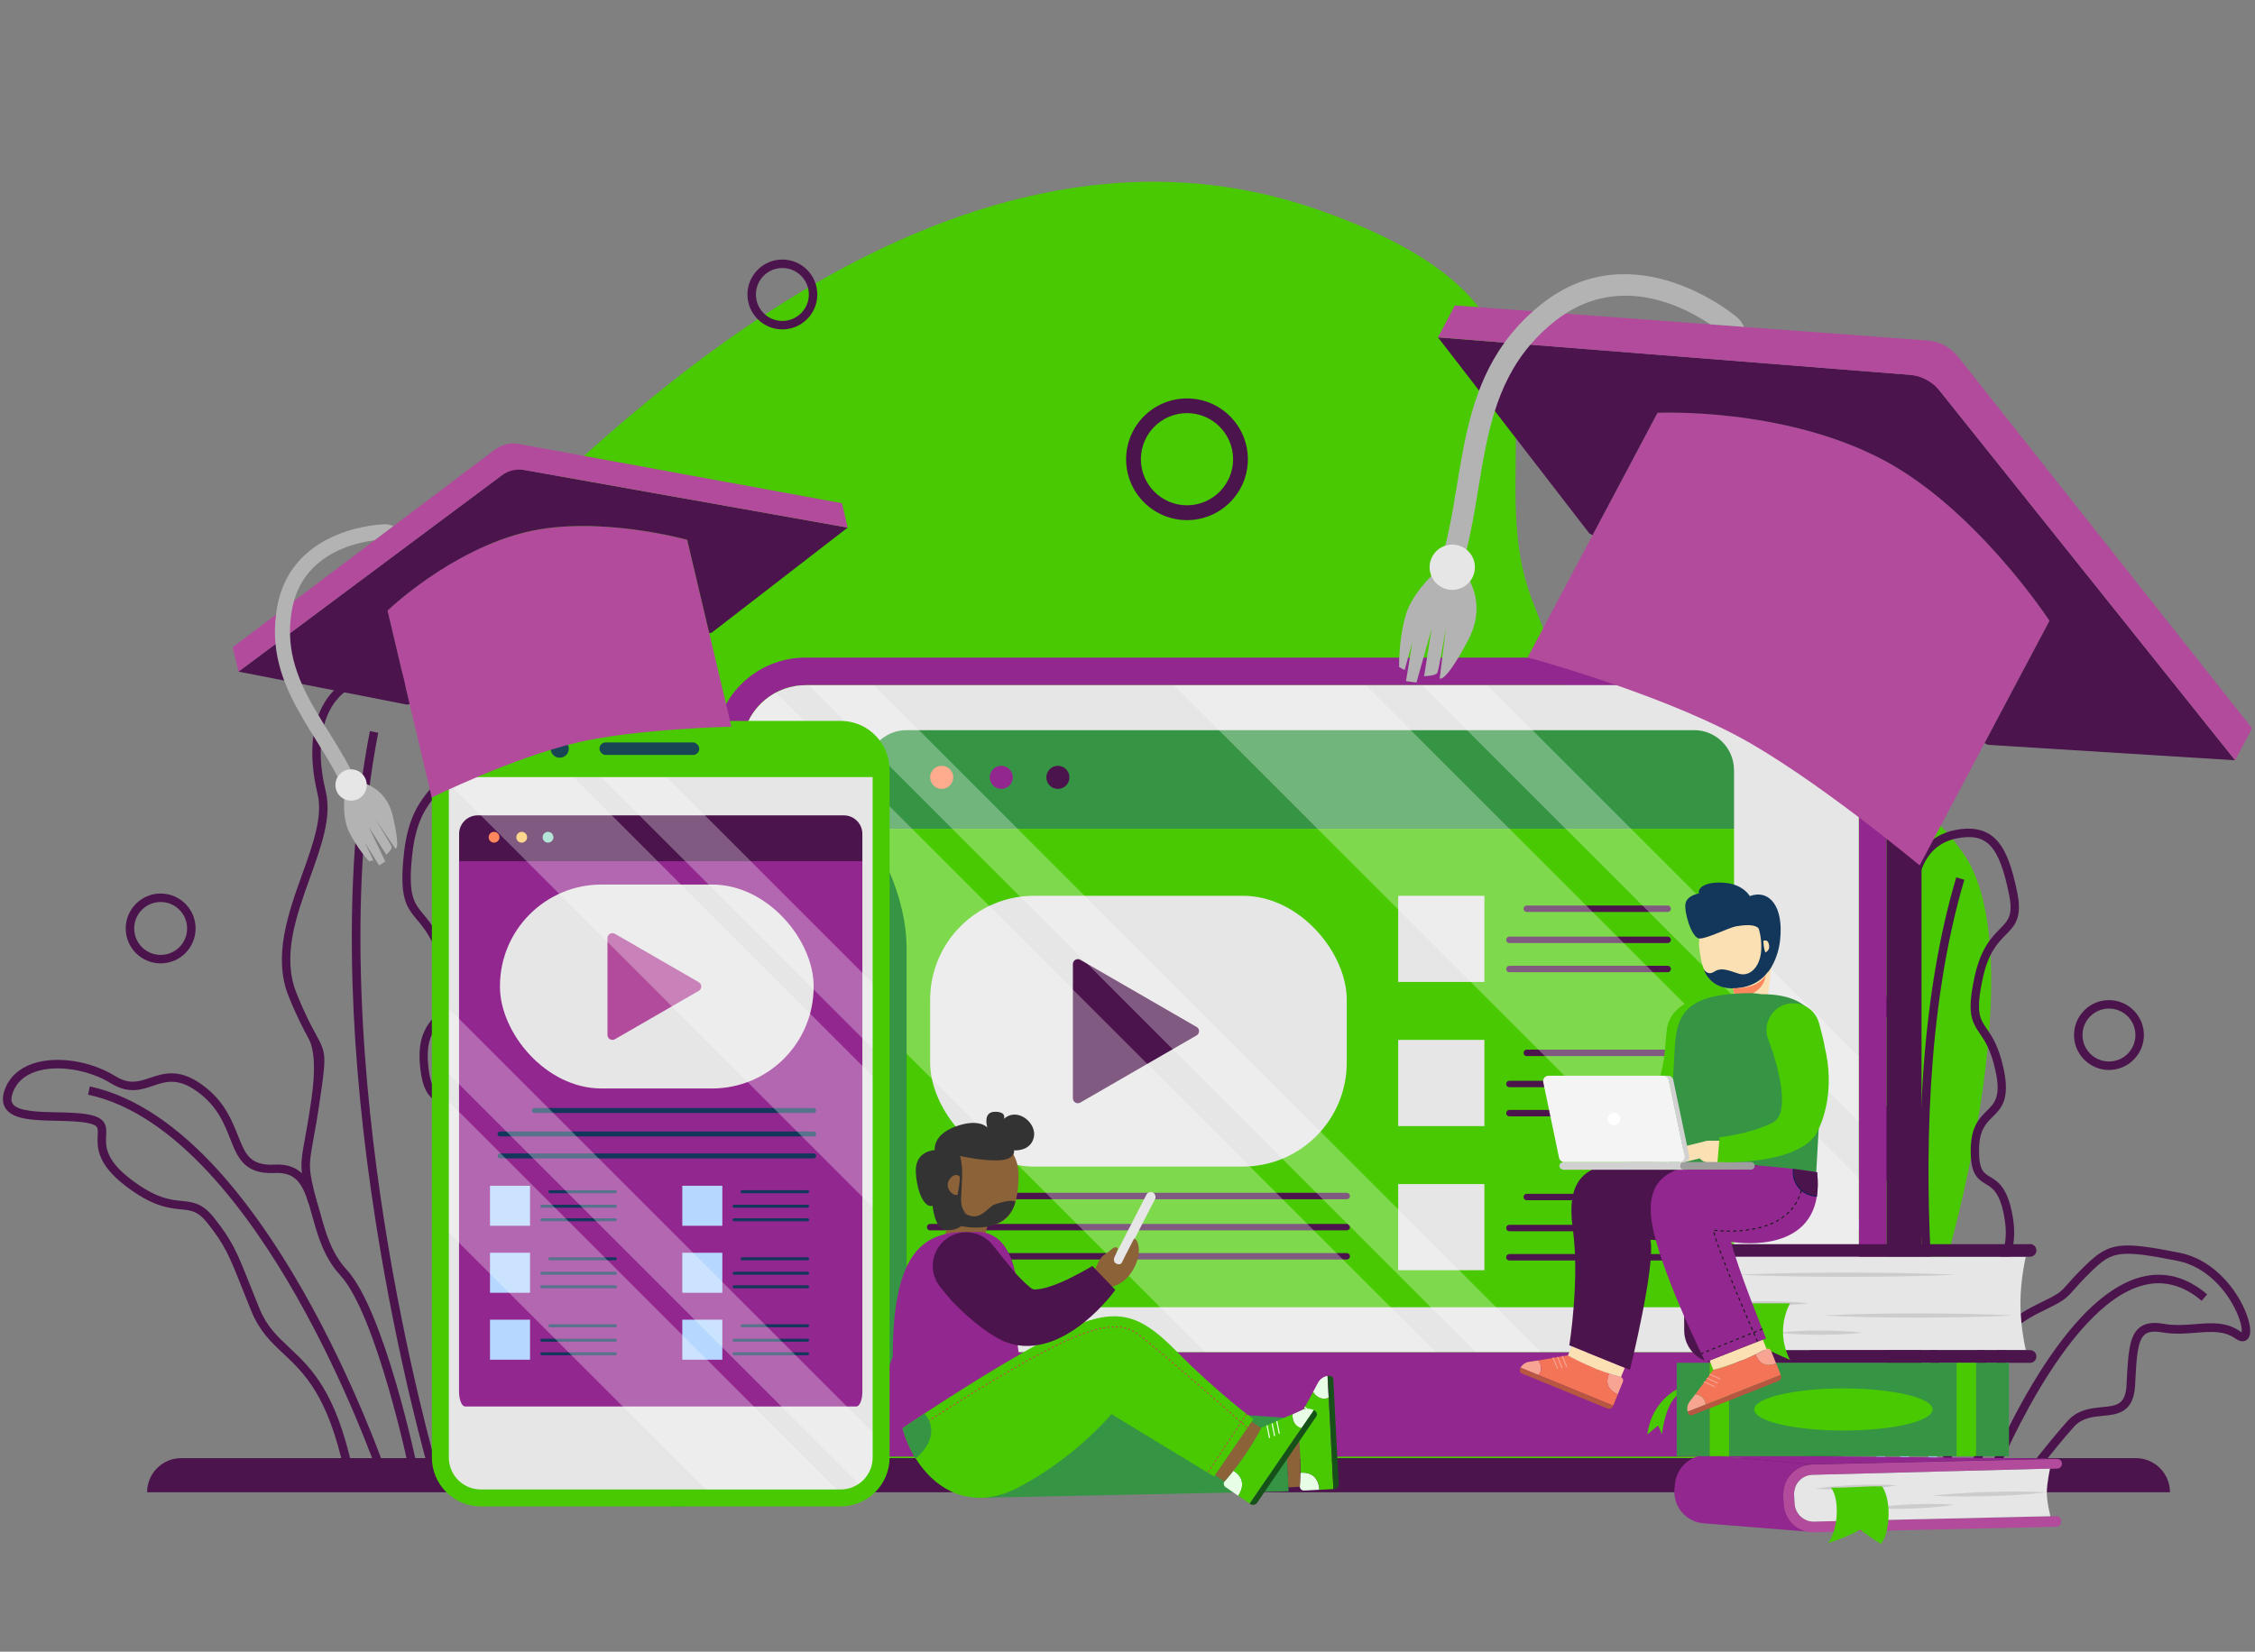 <?xml version="1.0" encoding="UTF-8"?><svg id="a" xmlns="http://www.w3.org/2000/svg" xmlns:xlink="http://www.w3.org/1999/xlink" viewBox="0 0 300.79 220.38"><rect x="0" y="0" width="300.79" height="220.38" fill="#808080" stroke="none"/><defs><clipPath id="b"><path d="m247.94,99.92v71.99c0,3.4-2,6.33-4.88,7.69-1.1.52-2.32.81-3.61.81H107.47c-4.69,0-8.5-3.81-8.5-8.5v-71.99c0-4.69,3.81-8.5,8.5-8.5h131.98c4.69,0,8.5,3.81,8.5,8.5Z" fill="none"/></clipPath><clipPath id="c"><path d="m116.4,103.68v90.79c0,2.35-1.91,4.26-4.26,4.26h-48.01c-2.35,0-4.26-1.91-4.26-4.26v-90.79h56.53Z" fill="none"/></clipPath></defs><path d="m64.24,194.99s-.87-33.81,5.95-53.9c6.82-20.09-27.02-50.38-2.96-70.52,10.5-8.78,57.42-60.42,108.51-42.61,38.79,13.52,20.99,32.17,28.67,52.23,7.68,20.06,18.87,42.21,22.92,46.63s-3.77-17.03-3.79-26.57c-.02-9.54,28.89-.66,38.53,13.89,9.64,14.54-2.96,60.49-8.02,69.55-5.05,9.07-17.35,11.31-17.35,11.31H64.24Z" fill="#48c902"/><path d="m21.43,128.54c-2.57,0-4.66-2.09-4.66-4.66s2.09-4.66,4.66-4.66,4.66,2.09,4.66,4.66-2.09,4.66-4.66,4.66Zm0-8.19c-1.95,0-3.53,1.58-3.53,3.53s1.58,3.53,3.53,3.53,3.53-1.58,3.53-3.53-1.58-3.53-3.53-3.53Z" fill="#4c144d"/><path d="m281.31,142.76c-2.57,0-4.66-2.09-4.66-4.66s2.09-4.66,4.66-4.66,4.66,2.09,4.66,4.66-2.09,4.66-4.66,4.66Zm0-8.19c-1.95,0-3.53,1.58-3.53,3.53s1.58,3.53,3.53,3.53,3.53-1.58,3.53-3.53-1.58-3.53-3.53-3.53Z" fill="#4c144d"/><path d="m104.36,43.95c-2.57,0-4.66-2.09-4.66-4.66s2.09-4.66,4.66-4.66,4.66,2.09,4.66,4.66-2.09,4.66-4.66,4.66Zm0-8.19c-1.95,0-3.53,1.58-3.53,3.53s1.58,3.53,3.53,3.53,3.53-1.58,3.53-3.53-1.58-3.53-3.53-3.53Z" fill="#4c144d"/><path d="m158.33,69.4c-4.48,0-8.12-3.64-8.12-8.12s3.64-8.12,8.12-8.12,8.12,3.64,8.12,8.12-3.64,8.12-8.12,8.12Zm0-14.28c-3.39,0-6.15,2.76-6.15,6.15s2.76,6.15,6.15,6.15,6.15-2.76,6.15-6.15-2.76-6.15-6.15-6.15Z" fill="#4c144d"/><path d="m50.26,196.26c-.04-.11-4.01-11.52-10.75-23.36-6.18-10.87-16.01-24.35-27.76-26.84l.23-1.1c5.39,1.15,10.82,4.56,16.14,10.14,4.22,4.43,8.38,10.24,12.38,17.27,6.78,11.94,10.78,23.42,10.82,23.54l-1.07.37Z" fill="#4c144d"/><path d="m57.21,196.24c-.04-.14-4.11-14.12-7.09-33.18-1.75-11.19-2.8-21.92-3.1-31.89-.38-12.47.4-23.78,2.32-33.62l1.11.22c-4.31,22.1-1.95,47.6.79,65.1,2.97,18.98,7.02,32.91,7.06,33.05l-1.08.32Z" fill="#4c144d"/><path d="m64.68,196.23l-1.09-.31c.02-.08,2.23-7.73,6.05-15.86,2.25-4.79,4.61-8.82,7.02-11.96,3.05-3.98,6.2-6.57,9.36-7.7,3.64-1.3,7.31-.69,10.92,1.82l-.64.93c-3.29-2.29-6.62-2.85-9.9-1.68-5.33,1.9-10.77,8.49-15.74,19.06-3.78,8.06-5.97,15.63-5.99,15.71Z" fill="#9bd"/><path d="m70.13,196.37l-.96-.59c.04-.06,3.82-6.25,6.99-10.57,1.48-2.02,3.55-2.42,5.37-2.77,2.38-.46,3.95-.76,3.8-4.23l-.02-.58c-.19-4.46-.32-7.41,1.22-8.9.82-.79,2.01-1.1,3.76-.96,1.9.15,3.63-.16,5.3-.46,2.56-.46,4.97-.89,7.41.5.21.12.34.15.4.16.08-.24.03-1.1-.67-2.56-1.36-2.87-5.22-7.89-11.09-8.48-9.82-.99-11.02-.5-14.02,3.01-1.44,1.69-2.18,2.71-2.71,3.45-1.16,1.6-1.34,1.85-4.96,4.06-5.36,3.28-5.63,5.57-5.26,7.2.86,3.78-2.74,20.81-2.9,21.54l-1.1-.24c1.29-6.04,3.55-18.22,2.9-21.05-.68-2.97,1.1-5.56,5.77-8.41,3.43-2.1,3.57-2.29,4.64-3.76.55-.76,1.3-1.8,2.77-3.52,1.69-1.98,2.94-3.08,5.05-3.57,2.14-.49,5.14-.32,9.94.16,3.9.39,6.81,2.56,8.55,4.31,2.27,2.27,3.57,4.76,4.03,6.32.35,1.21.27,2.04-.24,2.44-.29.23-.8.39-1.65-.09-2.08-1.19-4.2-.81-6.65-.37-1.66.3-3.54.63-5.59.47-1.4-.11-2.32.1-2.89.65-1.17,1.13-1.05,4.03-.88,8.04l.02.58c.19,4.44-2.31,4.92-4.72,5.38-1.7.33-3.45.67-4.68,2.33-3.14,4.28-6.9,10.43-6.93,10.49Z" fill="#9bd"/><path d="m62.64,186.01c-.02-.06-2.18-6.5-3.05-15.16-.42-4.24.81-6.75,1.9-8.97,1.25-2.55,2.34-4.76,1.14-9.18-1.12-4.14-2.48-4.79-3.67-5.35-.66-.31-1.34-.64-1.89-1.43-.57-.83-.9-2.06-1.06-3.89-.32-3.72.92-5.21,2.01-6.52,1.22-1.46,2.18-2.61.79-6.92-1.08-3.34-2.23-4.73-3.16-5.84-1.46-1.76-2.43-2.92-1.76-8.97.54-4.87,2.19-6.9,3.39-8.38,1.28-1.58,2.05-2.53,1-5.97-1.22-3.98-2.3-6.23-3.64-7.52-1.48-1.44-3.32-1.72-5.99-.94-2.62.78-4.39,2.55-5.27,5.27-.82,2.56-.8,5.81.08,9.41.81,3.33-.6,7.25-2.09,11.4-1.87,5.2-3.8,10.57-1.81,15.49,1.14,2.83,1.97,4.35,2.58,5.47,1.4,2.57,1.41,2.74.5,8.95-.33,2.29-.63,3.93-.85,5.13-.63,3.5-.68,3.79.42,8.08l-1.09.28c-1.17-4.53-1.1-4.92-.44-8.56.21-1.19.51-2.82.84-5.09q.87-5.96-.37-8.25c-.58-1.07-1.47-2.7-2.64-5.58-2.15-5.31-.06-11.15,1.79-16.29,1.43-3.99,2.79-7.76,2.06-10.75-.92-3.81-.94-7.27-.05-10.03.99-3.06,3.07-5.13,6.02-6.01,3.06-.91,5.31-.52,7.09,1.21,1.48,1.44,2.66,3.83,3.93,8,1.23,4.02.16,5.34-1.2,7.01-1.18,1.45-2.64,3.25-3.15,7.79-.62,5.57.18,6.53,1.5,8.12.99,1.19,2.22,2.67,3.36,6.22,1.58,4.9.27,6.47-1,7.99-1.05,1.26-2.04,2.44-1.76,5.7.3,3.45,1.14,3.85,2.3,4.4,1.35.64,3.02,1.44,4.28,6.08,1.31,4.83.03,7.45-1.21,9.98-1.07,2.19-2.18,4.45-1.79,8.36.85,8.53,2.97,14.85,2.99,14.91l-1.07.36Z" fill="#4c144d"/><path d="m45.9,196.2c-2.17-10.01-5.32-12.97-8.09-15.58-1.64-1.54-3.19-3-4.28-5.67-.48-1.18-.88-2.2-1.24-3.09-1.75-4.4-2.28-5.73-4.67-8.73-1.23-1.55-2.13-1.64-3.48-1.77-1.61-.16-3.81-.38-7.4-3.13-3.89-2.99-3.78-5.25-3.71-6.75.02-.47.04-.85-.09-1.07-.14-.24-.52-.42-1.19-.56-1.14-.24-2.69-.27-4.19-.31-2.97-.06-5.78-.12-6.8-1.63-.46-.67-.49-1.55-.1-2.59.6-1.6,1.88-2.78,3.7-3.4,3.17-1.08,7.71-.39,11.05,1.68,1.84,1.14,3.13.71,4.61.21,1.91-.64,4.07-1.37,7.41,1.28,2.57,2.04,3.52,4.45,4.29,6.38,1.01,2.54,1.61,4.08,4.91,3.92,4.23-.21,5.14,3.07,6.11,6.54.68,2.47,1.46,5.26,3.48,7.45,5.05,5.49,9.31,25.75,9.49,26.61l-1.11.23c-.04-.21-4.38-20.82-9.22-26.08-2.2-2.39-3.01-5.32-3.73-7.91-1.04-3.76-1.79-5.87-4.96-5.72-4.11.2-4.99-2.04-6.01-4.63-.75-1.9-1.61-4.06-3.94-5.91-2.86-2.27-4.55-1.7-6.34-1.09-1.53.52-3.27,1.1-5.57-.32-3.02-1.87-7.27-2.53-10.09-1.57-1.51.52-2.52,1.43-3.01,2.73-.26.69-.27,1.21-.03,1.56.69,1.02,3.46,1.08,5.89,1.13,1.55.03,3.15.07,4.4.33,2.28.48,2.22,1.66,2.17,2.79-.07,1.34-.16,3.17,3.27,5.8,3.34,2.56,5.27,2.75,6.83,2.91,1.46.15,2.72.27,4.25,2.19,2.5,3.14,3.09,4.62,4.84,9.02.36.89.76,1.91,1.24,3.09.99,2.44,2.39,3.75,4.01,5.27,2.9,2.72,6.18,5.81,8.42,16.16l-1.1.24Z" fill="#4c144d"/><path d="m254.07,196.59c-.02-.09-2.34-9.57-6.84-19.6-4.12-9.2-10.98-20.77-20.2-23.67l.34-1.08c4.27,1.34,8.39,4.52,12.25,9.43,3.06,3.9,5.97,8.9,8.64,14.86,4.54,10.13,6.88,19.69,6.9,19.79l-1.1.27Z" fill="#9bd"/><path d="m259.67,197.1c-.02-.12-2.22-11.68-3.15-27.25-.55-9.14-.56-17.86-.04-25.9.65-10.07,2.15-19.12,4.46-26.89l1.08.32c-5.17,17.43-5.23,38.11-4.37,52.39.93,15.49,3.11,27,3.13,27.12l-1.11.21Z" fill="#4c144d"/><path d="m265.88,197.69l-1.05-.41c.02-.06,2.39-6.05,6.09-12.31,2.18-3.69,4.4-6.75,6.58-9.1,2.77-2.98,5.53-4.83,8.17-5.5,3.06-.77,6,0,8.74,2.33l-.73.86c-2.44-2.07-5.05-2.77-7.73-2.09-10.74,2.71-19.98,26-20.08,26.23Z" fill="#4c144d"/><path d="m270.24,198.25l-.9-.68s3.56-4.74,6.44-7.97c1.38-1.54,3.17-1.71,4.6-1.85,1.96-.19,3.14-.3,3.28-3.01l.02-.47c.19-3.63.32-6.03,1.71-7.14.74-.59,1.76-.75,3.19-.5,1.51.26,2.91.15,4.27.04,2.11-.17,4.11-.34,5.99.99.07.05.13.08.17.1.05-.33-.02-1.23-.66-2.66-1.25-2.81-3.98-6.09-7.89-6.87-7.77-1.55-8.76-1.25-11.41,1.32-1.28,1.24-1.95,2-2.44,2.56-1.09,1.24-1.35,1.46-4.34,2.91-4.5,2.19-4.89,3.97-4.72,5.27.4,3.13-3.81,16.58-3.99,17.15l-1.08-.34c1.2-3.82,4.26-14.27,3.95-16.66-.32-2.49,1.33-4.47,5.35-6.43,2.9-1.41,3-1.53,3.98-2.64.5-.57,1.19-1.35,2.5-2.62,3.07-2.97,4.58-3.17,12.42-1.61,3.14.62,5.33,2.61,6.61,4.16,1.67,2.02,2.53,4.14,2.78,5.45.2,1.05.05,1.74-.43,2.06-.28.18-.75.29-1.44-.2-1.55-1.09-3.26-.95-5.25-.79-1.36.11-2.91.24-4.56-.05-1.09-.19-1.82-.1-2.29.28-.99.79-1.11,3.11-1.28,6.32l-.02.47c-.2,3.68-2.38,3.89-4.31,4.07-1.37.13-2.79.27-3.87,1.48-2.85,3.2-6.34,7.85-6.38,7.9Z" fill="#4c144d"/><path d="m264.81,189.3c-.01-.05-1.26-5.41-1.29-12.46-.01-3.47,1.18-5.41,2.24-7.13,1.19-1.94,2.22-3.61,1.61-7.22-.58-3.37-1.59-3.98-2.49-4.51-1.24-.74-2.04-1.46-2.01-4.61.03-3.06,1.16-4.18,2.15-5.16,1.07-1.06,1.91-1.89,1.14-5.4-.6-2.75-1.42-3.95-2.07-4.9-1.15-1.69-1.71-2.79-.74-7.43.82-3.91,2.31-5.42,3.4-6.53,1.13-1.14,1.8-1.83,1.23-4.63-1.33-6.5-2.96-8.24-6.96-7.46-2.13.42-3.66,1.68-4.56,3.77-.85,1.97-1.08,4.57-.66,7.52.4,2.77-1.04,5.83-2.57,9.07-1.89,4.02-3.85,8.18-2.64,12.24.7,2.36,1.25,3.64,1.65,4.58.93,2.18.92,2.39-.28,7.31-.45,1.82-.81,3.12-1.08,4.06-.79,2.8-.83,2.97-.28,6.49l-1.12.18c-.58-3.66-.52-4.03.31-6.97.26-.94.62-2.23,1.07-4.03q1.15-4.69.34-6.59c-.39-.91-.98-2.29-1.7-4.7-1.33-4.48.81-9.03,2.7-13.05,1.45-3.08,2.82-5.99,2.47-8.43-.45-3.15-.2-5.96.74-8.13,1.04-2.42,2.9-3.95,5.38-4.43,2.57-.5,4.39,0,5.72,1.55,1.09,1.29,1.86,3.32,2.57,6.79.69,3.38-.34,4.43-1.54,5.64-1.05,1.07-2.36,2.39-3.1,5.97-.92,4.39-.36,5.21.57,6.56.71,1.04,1.59,2.33,2.24,5.3.9,4.12-.29,5.3-1.45,6.45-.92.91-1.79,1.78-1.82,4.37-.03,2.74.6,3.11,1.46,3.63,1.05.63,2.36,1.41,3.03,5.29.69,4.03-.55,6.05-1.76,8.01-1.02,1.66-2.08,3.38-2.07,6.53.03,6.91,1.25,12.15,1.26,12.2l-1.1.26Z" fill="#4c144d"/><path d="m257.56,196.86c-.02-.17-1.92-17.05-5.39-21.63-1.6-2.11-2.03-4.55-2.41-6.7-.56-3.13-.96-4.78-3.45-4.89-3.39-.16-3.97-2.15-4.58-4.26-.46-1.58-.97-3.36-2.68-5.01-2.08-2-3.4-1.69-4.92-1.34-1.3.3-2.77.65-4.54-.7-2.26-1.72-5.59-2.57-7.9-2.02-1.22.29-2.08.93-2.56,1.9-.37.75-.2,1.06-.14,1.16.45.83,2.64,1.08,4.57,1.31,1.25.15,2.54.3,3.53.61,1.89.59,1.73,1.62,1.6,2.53-.15,1.05-.36,2.48,2.15,4.82,2.46,2.29,3.99,2.59,5.21,2.84,1.19.23,2.21.44,3.32,2.14,1.78,2.73,2.14,3.97,3.21,7.66.22.75.46,1.59.76,2.58.6,2.02,1.62,3.17,2.79,4.51,2.13,2.43,4.55,5.18,5.56,13.71l-1.12.13c-.97-8.18-3.26-10.79-5.29-13.09-1.21-1.38-2.35-2.68-3.03-4.93-.3-.99-.54-1.84-.76-2.59-1.06-3.66-1.39-4.77-3.07-7.35-.85-1.3-1.5-1.43-2.59-1.65-1.29-.26-3.07-.61-5.76-3.12-2.94-2.74-2.67-4.59-2.5-5.81.05-.35.09-.65.02-.81-.1-.21-.51-.38-.84-.48-.89-.28-2.13-.42-3.33-.56-2.42-.28-4.7-.55-5.43-1.89-.33-.61-.29-1.35.12-2.19.62-1.27,1.77-2.14,3.31-2.51,2.66-.63,6.3.28,8.85,2.22,1.35,1.03,2.35.8,3.6.5,1.61-.38,3.44-.8,5.96,1.62,1.93,1.86,2.51,3.88,2.99,5.51.6,2.08.96,3.33,3.55,3.45,3.51.16,3.99,2.91,4.51,5.82.36,2.02.77,4.32,2.2,6.21,3.66,4.83,5.53,21.48,5.61,22.19l-1.12.12Z" fill="#9bd"/><path d="m289.46,199.11H19.62c0-2.52,2.04-4.56,4.56-4.56h260.71c2.52,0,4.56,2.04,4.56,4.56h0Z" fill="#4c144d"/><path d="m244.13,87.74h-4.68c6.73,0,12.18,5.45,12.18,12.19v82.23c0,6.73-5.45,12.19-12.18,12.19h4.68c6.73,0,12.18-5.46,12.18-12.19v-82.23c0-6.73-5.45-12.19-12.18-12.19Z" fill="#4c144d"/><path d="m107.46,87.74h131.99c6.73,0,12.18,5.45,12.18,12.19v82.23c0,6.73-5.45,12.19-12.18,12.19H107.46c-6.73,0-12.18-5.46-12.18-12.19v-82.23c0-6.73,5.45-12.19,12.18-12.19Zm0,92.67h131.98c4.69,0,8.5-3.81,8.5-8.5v-71.99c0-4.69-3.81-8.5-8.5-8.5H107.47c-4.69,0-8.5,3.81-8.5,8.5v71.99c0,4.69,3.81,8.5,8.5,8.5Z" fill="#92278f"/><path d="m247.94,99.92v71.98c0,3.4-2,6.33-4.88,7.69-1.1.52-2.32.81-3.61.81H107.47c-4.69,0-8.5-3.81-8.5-8.5v-71.98c0-4.22,3.09-7.73,7.13-8.39.45-.07.9-.11,1.37-.11h131.98c.47,0,.93.04,1.37.11,4.04.66,7.12,4.17,7.12,8.39Z" fill="#e6e6e6"/><g clip-path="url(#b)" fill="none"><path d="m231.3,110.58v62.11c0,.95-.78,1.73-1.73,1.73h-112.23c-.95,0-1.73-.78-1.73-1.73v-62.11h115.7Z" fill="#48c902"/><path d="m231.3,102.73v7.85h-115.7v-7.85c0-2.92,2.39-5.31,5.31-5.31h105.07c2.92,0,5.31,2.39,5.31,5.31Z" fill="#359545"/><circle cx="125.61" cy="103.72" r="1.54" fill="#fe875e"/><path d="m179.64,160.01h-49.5c-.24,0-.43-.19-.43-.43s.19-.43.43-.43h49.5c.24,0,.43.19.43.43s-.19.43-.43.43Z" fill="#4c144d"/><path d="m179.64,164.16h-55.57c-.24,0-.43-.19-.43-.43s.19-.43.43-.43h55.57c.24,0,.43.19.43.43s-.19.43-.43.43Z" fill="#4c144d"/><path d="m179.64,168.05h-55.57c-.24,0-.43-.19-.43-.43s.19-.43.43-.43h55.57c.24,0,.43.19.43.43s-.19.43-.43.43Z" fill="#4c144d"/><path d="m222.45,121.68h-18.8c-.24,0-.43-.19-.43-.43s.19-.43.43-.43h18.8c.24,0,.43.19.43.43s-.19.43-.43.43Z" fill="#4c144d"/><path d="m222.45,125.83h-21.11c-.24,0-.43-.19-.43-.43s.19-.43.43-.43h21.11c.24,0,.43.19.43.43s-.19.43-.43.43Z" fill="#4c144d"/><path d="m222.45,129.72h-21.11c-.24,0-.43-.19-.43-.43s.19-.43.43-.43h21.11c.24,0,.43.19.43.43s-.19.43-.43.43Z" fill="#4c144d"/><path d="m222.45,140.91h-18.8c-.24,0-.43-.19-.43-.43s.19-.43.43-.43h18.8c.24,0,.43.19.43.43s-.19.43-.43.43Z" fill="#4c144d"/><path d="m222.45,145.06h-21.11c-.24,0-.43-.19-.43-.43s.19-.43.43-.43h21.11c.24,0,.43.19.43.43s-.19.43-.43.43Z" fill="#4c144d"/><path d="m222.45,148.95h-21.11c-.24,0-.43-.19-.43-.43s.19-.43.43-.43h21.11c.24,0,.43.19.43.43s-.19.43-.43.43Z" fill="#4c144d"/><path d="m222.45,160.14h-18.8c-.24,0-.43-.19-.43-.43s.19-.43.43-.43h18.8c.24,0,.43.19.43.43s-.19.43-.43.43Z" fill="#4c144d"/><path d="m222.45,164.28h-21.11c-.24,0-.43-.19-.43-.43s.19-.43.43-.43h21.11c.24,0,.43.19.43.43s-.19.43-.43.43Z" fill="#4c144d"/><path d="m222.45,168.18h-21.11c-.24,0-.43-.19-.43-.43s.19-.43.43-.43h21.11c.24,0,.43.19.43.43s-.19.43-.43.43Z" fill="#4c144d"/><circle cx="133.56" cy="103.72" r="1.54" fill="#92278f"/><circle cx="141.11" cy="103.72" r="1.54" fill="#4c144d"/><rect x="124.07" y="119.52" width="55.57" height="36.13" rx="13.87" ry="13.87" fill="#e6e6e6"/><path d="m159.61,137.02l-15.51-8.96c-.44-.25-.99.06-.99.57v17.91c0,.51.55.82.99.57l15.51-8.96c.44-.25.44-.88,0-1.14Z" fill="#4c144d"/><rect x="186.5" y="119.52" width="11.5" height="11.5" fill="#e6e6e6"/><rect x="186.5" y="138.75" width="11.5" height="11.5" fill="#e6e6e6"/><rect x="186.5" y="157.98" width="11.5" height="11.5" fill="#e6e6e6"/><g fill="none" opacity=".3"><polygon points="264.23 173.47 250.75 185.59 142.07 76.91 155.56 64.8 264.23 173.47" fill="#fff"/><rect x="212.74" y="36.35" width="6.17" height="153.69" transform="translate(-16.83 185.77) rotate(-45)" fill="#fff"/><polygon points="196.32 185.24 180.74 200.4 84.32 103.98 99.9 88.82 196.32 185.24" fill="#fff"/><rect x="153.63" y="67.73" width="6.17" height="136.36" transform="translate(-50.21 150.62) rotate(-45)" fill="#fff"/></g></g><path d="m264.72,99.15l-8.66,16.32s-14.29-11.94-24.34-17.28c-11.34-6.02-27.95-10.47-27.95-10.47l8.66-16.32,8.66-16.32s16.76-.8,30.16,6.31c12.43,6.6,22.13,21.44,22.13,21.44l-8.66,16.32Z" fill="#b24b9c"/><path d="m298.13,101.44l-32.98-2.06-.43-.23,8.66-16.32s-9.71-14.84-22.13-21.44c-13.4-7.11-30.16-6.31-30.16-6.31l-8.66,16.32-.43-.23-20.19-26.16,65.37,5.19,40.95,51.23Z" fill="#4c144d"/><path d="m257.08,45.43l-63.01-4.68-2.26,4.26,62.88,5c1.59.13,3.06.91,4.06,2.15l39.39,49.27,2.26-4.26-39.2-49.56c-1-1.27-2.49-2.06-4.11-2.18Z" fill="#b24b9c"/><path d="m192.13,75.72s-3.68,3.03-4.64,6.4c-.96,3.37-.86,6.89-.86,6.89l.73.39,1.04-3.74-.86,5.22,1.4.19,2.02-7.17-1,6.32s1.53-.02,1.76-.45,1.17-6.16,1.17-6.16l-.85,6.89s.62.88,3.78-5.06c3.15-5.94-1.29-10.1-1.29-10.1l-2.42.38Z" fill="#b3b3b3"/><path d="m232.65,43.61l-4.53-.33c-.62-.43-1.4-.9-2.29-1.38-4.05-2.15-10.6-4.19-17.01-.06-.45.29-.9.61-1.35.96-1.28,1-2.37,2.07-3.33,3.18-4.7,5.5-5.8,12.2-6.95,19.24-.63,3.83-1.28,7.78-2.55,11.56-.25.76-1.08,1.17-1.83.9-.08-.02-.15-.06-.22-.09-.61-.33-.92-1.06-.69-1.74,1.2-3.55,1.83-7.39,2.44-11.1,1.07-6.55,2.18-13.27,6.35-19.05,1.06-1.46,2.31-2.87,3.81-4.19.38-.34.77-.66,1.18-.99,12.42-9.79,25.93,1.73,26.07,1.85.36.31.64.76.9,1.23Z" fill="#b3b3b3"/><circle cx="193.7" cy="75.68" r="3.02" transform="translate(98.88 260.76) rotate(-84.21)" fill="#e6e6e6"/><rect x="59.88" y="96.19" width="61.05" height="104.79" rx="30.4" ry="30.4" fill="#359545"/><path d="m118.66,102.71v91.76c0,3.6-2.92,6.52-6.52,6.52h-48.01c-3.6,0-6.52-2.92-6.52-6.52v-91.76c0-1.97.88-3.74,2.26-4.93h0s0,0,0,0c1.14-.99,2.63-1.59,4.26-1.59h48.01c1.63,0,3.12.6,4.26,1.59h0c1.38,1.2,2.26,2.96,2.26,4.93Z" fill="#48c902"/><path d="m116.4,103.68v90.79c0,2.35-1.91,4.26-4.26,4.26h-48.01c-2.35,0-4.26-1.91-4.26-4.26v-90.79h56.53Z" fill="#e6e6e6"/><rect x="79.96" y="99.06" width="13.31" height="1.67" rx=".83" ry=".83" fill="#184655"/><circle cx="74.66" cy="99.89" r="1.21" fill="#184655"/><path d="m115.03,114.9v70.78c0,1.09-.36,1.98-.81,1.98h-52.18c-.44,0-.81-.89-.81-1.98v-70.78h53.79Z" fill="#92278f"/><path d="m115.03,111.26v3.65h-53.79v-3.65c0-1.36,1.11-2.47,2.47-2.47h48.85c1.36,0,2.47,1.11,2.47,2.47Z" fill="#4c144d"/><circle cx="65.9" cy="111.71" r=".72" fill="#fe875e"/><path d="m108.54,148.5h-37.27c-.18,0-.33-.15-.33-.33s.15-.33.33-.33h37.27c.18,0,.33.15.33.33s-.15.33-.33.33Z" fill="#13375b"/><path d="m108.54,151.63h-41.84c-.18,0-.33-.15-.33-.33s.15-.33.33-.33h41.84c.18,0,.33.15.33.33s-.15.33-.33.33Z" fill="#13375b"/><path d="m108.54,154.56h-41.84c-.18,0-.33-.15-.33-.33s.15-.33.33-.33h41.84c.18,0,.33.15.33.33s-.15.33-.33.33Z" fill="#13375b"/><path d="m82.08,159.21h-8.74c-.11,0-.2-.09-.2-.2s.09-.2.2-.2h8.74c.11,0,.2.09.2.2s-.09.2-.2.2Z" fill="#13375b"/><path d="m82.08,161.14h-9.81c-.11,0-.2-.09-.2-.2s.09-.2.2-.2h9.81c.11,0,.2.09.2.2s-.09.2-.2.2Z" fill="#13375b"/><path d="m82.08,162.95h-9.81c-.11,0-.2-.09-.2-.2s.09-.2.2-.2h9.81c.11,0,.2.09.2.2s-.09.2-.2.2Z" fill="#13375b"/><path d="m82.08,168.15h-8.74c-.11,0-.2-.09-.2-.2s.09-.2.2-.2h8.74c.11,0,.2.09.2.2s-.09.2-.2.2Z" fill="#13375b"/><path d="m82.08,170.08h-9.81c-.11,0-.2-.09-.2-.2s.09-.2.2-.2h9.81c.11,0,.2.09.2.2s-.09.2-.2.2Z" fill="#13375b"/><path d="m82.08,171.89h-9.81c-.11,0-.2-.09-.2-.2s.09-.2.2-.2h9.81c.11,0,.2.09.2.2s-.09.2-.2.2Z" fill="#13375b"/><path d="m82.08,177.09h-8.74c-.11,0-.2-.09-.2-.2s.09-.2.2-.2h8.74c.11,0,.2.09.2.2s-.09.2-.2.2Z" fill="#13375b"/><path d="m82.08,179.02h-9.81c-.11,0-.2-.09-.2-.2s.09-.2.2-.2h9.81c.11,0,.2.09.2.2s-.09.2-.2.2Z" fill="#13375b"/><path d="m82.08,180.83h-9.81c-.11,0-.2-.09-.2-.2s.09-.2.2-.2h9.81c.11,0,.2.09.2.2s-.09.2-.2.2Z" fill="#13375b"/><circle cx="69.59" cy="111.71" r=".72" fill="#fec65e"/><circle cx="73.1" cy="111.71" r=".72" fill="#96d9c9"/><rect x="66.69" y="118.02" width="41.84" height="27.21" rx="13.55" ry="13.55" fill="#e6e6e6"/><path d="m93.21,131.05l-11.19-6.46c-.44-.25-.99.06-.99.57v12.93c0,.51.55.82.99.57l11.19-6.46c.44-.25.44-.88,0-1.14Z" fill="#b24b9c"/><rect x="65.36" y="158.21" width="5.34" height="5.34" fill="#b6d7ff"/><rect x="65.36" y="167.15" width="5.34" height="5.34" fill="#b6d7ff"/><rect x="65.36" y="176.08" width="5.34" height="5.34" fill="#b6d7ff"/><path d="m107.73,159.21h-8.74c-.11,0-.2-.09-.2-.2s.09-.2.2-.2h8.74c.11,0,.2.09.2.2s-.09.2-.2.2Z" fill="#13375b"/><path d="m107.73,161.14h-9.81c-.11,0-.2-.09-.2-.2s.09-.2.2-.2h9.81c.11,0,.2.09.2.2s-.09.2-.2.2Z" fill="#13375b"/><path d="m107.73,162.95h-9.81c-.11,0-.2-.09-.2-.2s.09-.2.2-.2h9.81c.11,0,.2.09.2.2s-.09.2-.2.2Z" fill="#13375b"/><path d="m107.73,168.15h-8.74c-.11,0-.2-.09-.2-.2s.09-.2.2-.2h8.74c.11,0,.2.09.2.2s-.09.2-.2.2Z" fill="#13375b"/><path d="m107.73,170.08h-9.81c-.11,0-.2-.09-.2-.2s.09-.2.2-.2h9.81c.11,0,.2.09.2.2s-.09.2-.2.2Z" fill="#13375b"/><path d="m107.73,171.89h-9.81c-.11,0-.2-.09-.2-.2s.09-.2.2-.2h9.81c.11,0,.2.09.2.2s-.09.2-.2.2Z" fill="#13375b"/><path d="m107.73,177.09h-8.74c-.11,0-.2-.09-.2-.2s.09-.2.2-.2h8.74c.11,0,.2.09.2.2s-.09.2-.2.2Z" fill="#13375b"/><path d="m107.73,179.02h-9.81c-.11,0-.2-.09-.2-.2s.09-.2.2-.2h9.81c.11,0,.2.09.2.2s-.09.2-.2.2Z" fill="#13375b"/><path d="m107.73,180.83h-9.81c-.11,0-.2-.09-.2-.2s.09-.2.2-.2h9.81c.11,0,.2.09.2.2s-.09.2-.2.2Z" fill="#13375b"/><rect x="91.01" y="158.21" width="5.34" height="5.34" fill="#b6d7ff"/><rect x="91.01" y="167.15" width="5.34" height="5.34" fill="#b6d7ff"/><rect x="91.01" y="176.08" width="5.34" height="5.34" fill="#b6d7ff"/><g clip-path="url(#c)" fill="none"><g fill="none" opacity=".3"><rect x="88.64" y="76.56" width="12.35" height="108.35" transform="translate(-64.68 105.33) rotate(-45)" fill="#fff"/><rect x="100.12" y="68.16" width="6.17" height="108.35" transform="translate(-56.28 108.81) rotate(-45)" fill="#fff"/><rect x="75.68" y="123.53" width="12.35" height="108.35" transform="translate(-101.68 109.93) rotate(-45)" fill="#fff"/><rect x="87.16" y="115.13" width="6.17" height="108.35" transform="translate(-93.28 113.41) rotate(-45)" fill="#fff"/></g></g><path d="m94.61,84.48l2.95,12.47s-12.92.31-20.6,2.13c-8.67,2.05-19.37,7.33-19.37,7.33l-2.95-12.47-2.95-12.47s8.38-8.09,18.62-10.51c9.5-2.25,21.35,1.06,21.35,1.06l2.95,12.47Z" fill="#b24b9c"/><path d="m113.08,70.39l-18.14,14.02-.33.08-2.95-12.47s-11.85-3.3-21.35-1.06c-10.24,2.42-18.62,10.51-18.62,10.51l2.95,12.47-.33.08-22.5-4.41,36.47-27.2,44.8,7.98Z" fill="#4c144d"/><path d="m66.05,59.96l-35.01,26.39.77,3.26,35.08-26.16c.89-.66,2.01-.93,3.1-.73l43.09,7.68-.77-3.26-43.12-7.91c-1.1-.2-2.24.07-3.14.74Z" fill="#b24b9c"/><path d="m46.03,105.48s-.54,3.27.51,5.46c1.04,2.2,2.7,3.98,2.7,3.98l.56-.13-1.17-2.43,1.94,3.12.82-.54-2.23-4.66,2.37,3.76s.79-.71.71-1.04c-.08-.33-2.21-3.75-2.21-3.75l2.71,3.98s.73.18-.35-4.37c-1.07-4.54-5.29-4.68-5.29-4.68l-1.09,1.3Z" fill="#b3b3b3"/><path d="m52.47,70.19l-2.52,1.9c-.52.06-1.14.17-1.83.33-3.1.73-7.45,2.66-8.9,7.75-.1.36-.19.73-.26,1.12-.21,1.11-.29,2.16-.28,3.18.07,5.02,2.56,9.02,5.18,13.21,1.42,2.28,2.89,4.65,3.96,7.2.21.51-.03,1.1-.54,1.31-.05.02-.1.04-.16.05-.47.11-.96-.13-1.16-.59-1-2.4-2.42-4.69-3.81-6.91-2.44-3.91-4.94-7.92-5.4-12.84-.12-1.25-.11-2.55.07-3.93.04-.35.1-.7.16-1.06,2-10.79,14.32-10.97,14.45-10.96.33,0,.68.1,1.03.23Z" fill="#b3b3b3"/><circle cx="46.83" cy="104.74" r="2.09" fill="#e6e6e6"/><path d="m125.27,167.16c.83.4,2.04.65,3.39.65s2.67-.28,3.5-.71l-.11-1.68v-.14s-.01,0-.02,0h0s-.08-.03-.19-.1c-.17-.12-.39-.34-.37-.71,0-.18.18-.69.18-.69l.19-.72h0s.67-2.61.67-2.61l-6.77-.59s.58,3.11.49,4.27c-.06.76-.82,1.13-.84,1.14h0l-.13,1.89Z" fill="#8c6239"/><path d="m126.73,161.88s.51,2.73,4.3,3.4c.24.04.71.11,1.02.14v-.14s-.01,0-.02,0h0s-.08-.03-.19-.1c-.17-.12-.39-.34-.37-.71,0-.18.19-.74.19-.74,0,0-3.64.35-4.95-1.85Z" fill="#8c6239"/><path d="m124.46,157.74c.11,3.15,2.09,6.06,5.24,5.94,3.15-.11,5.92,0,6.16-6.35.17-4.41-2.76-5.61-5.9-5.49-3.15.11-5.61,2.76-5.49,5.9Z" fill="#8c6239"/><path d="m134.81,154.39c-.25.18-.63.33-1.22.4-2.05.22-5.53-.55-5.53-.55,0,0,.36,1.11.24,3.11,0,0-.66-1.27-1.6-.05-.84,1.09.36,2.38,1.08,2.1,0,0-.09,2.81,2.09,2.89,1.26.05,2.08-1.33,2.81-1.59,2.4-.83,2.77-.33,2.77-.33-1.28,4.63-7.25,3.22-7.25,3.22,0,0-.67.67-2.1.52-1.43-.15-1.71-3.23-1.71-3.23-.97.34-2.06-1.56-2.23-4.45-.17-2.9,2.52-2.98,2.52-2.98,0,0-.32-2.03,2.82-3.16,3.06-1.1,4.15.09,4.2.15-.03-.09-.62-2.07.98-2.1,1.64-.03,1.23.95,1.23.95,1.83-1.66,4.46.6,3.98,2.5-.47,1.9-2.65,1.7-2.65,1.7,0,0,.19.46-.43.92h0Z" fill="#333"/><path d="m128.28,155.53s.08,1.98-.02,3.22c-.1,1.25-.19,2.52.62,3.13,0,0-1.53-.45-1.12-2.66.42-2.21.29-2.36.03-3.08-.26-.71.49-.61.49-.61Z" fill="#333"/><path d="m129.61,164.39h0c-6.39-.26-10.52,2.52-10.52,16.55,0,2.14.84,7.19,1.35,9.79.18.88,1.55,1.45,2.45,1.45h7.22c1.18,0,2.3-.26,3.3-.73,3.39-1.59,4.24-5.31,2.98-8.83-.51-1.41-.71-3.45-.7-4.33,0-.8,1.75-14.75-6.08-13.89Z" fill="#92278f"/><path d="m175.15,185.72s.71,1.29,2.07.78l-.15-2.92c-.54.09-1.01.43-1.27.92-.25.48-.46.87-.65,1.22Z" fill="#e8fde6"/><path d="m173.93,198.88l2.06-.11c-.17-2.68-2.53-2.26-2.53-2.26-.01,1.08-.07,1.72-.08,1.83,0,.01,0,.02,0,.02h0c.02.3.26.53.56.51Z" fill="#e8fde6"/><path d="m173.34,188.97c-.13.22-.26.47-.41.73,0,0,.05.25.12.71.11.75.28,2.05.36,3.63,0,.13.01.26.02.39.04.81.04,1.51.04,2.09,0,0,2.36-.42,2.53,2.26l1.86-.1-.63-12.18c-1.35.51-2.07-.78-2.07-.78-.39.73-.7,1.28-1.12,2.02-.2.35-.42.75-.7,1.23Z" fill="#48c902"/><path d="m177.85,198.68h.07c.37-.02.65-.34.64-.71l-.71-13.92c0-.15-.07-.27-.17-.36-.1-.09-.23-.14-.38-.13-.07,0-.14.01-.21.02l.15,2.92.63,12.18Z" fill="#17511a"/><path d="m171.86,198.45l1.51-.08s0,0,0-.02c.01-.21.12-2.08.05-3.92,0-.13-.01-.26-.02-.39-.08-1.58-.25-2.88-.36-3.63-.07-.44-.12-.68-.12-.68l-1.51.08.41,7.98.03.66Z" fill="#8c6239"/><rect x="173.9" y="188.68" width=".16" height="1.72" transform="translate(-83.24 194.96) rotate(-48.66)" fill="#e8fde6"/><rect x="174.28" y="188.06" width=".16" height="1.72" transform="translate(-82.66 194.87) rotate(-48.62)" fill="#e8fde6"/><polygon points="175.26 188.93 173.98 187.8 174.07 187.67 174.08 187.68 175.37 188.81 175.26 188.93" fill="#e8fde6"/><path d="m171.89,198.99l-.5-9.83-30.52-2.05-11.06-.74c-2.65-.18-4.86,2-4.72,4.64l.18,3.47c.16,3.05,2.71,5.43,5.76,5.36l40.86-.86Z" fill="#359545"/><path d="m167.2,189.36l-5.23,7.66-13.72-8.34s-4.98,5.99-12.62,9.88c-5.93,3.02-10.81.34-13.49-3.97-.77-1.24-1.37-2.62-1.75-4.03,0,0,1.12-.77,2.93-1.96,3.73-2.46,10.41-6.74,16.33-9.91,8.8-4.71,11.89-3.86,17.33,1.65,5.44,5.51,10.21,9.01,10.21,9.01Z" fill="#48c902"/><path d="m122.14,194.6c-.77-1.24-1.37-2.62-1.75-4.03,0,0,1.12-.77,2.93-1.96,0,0,2.68,2.64-1.19,6Z" fill="#359545"/><path d="m161.2,196.47l-.12-.08.16-.23.12.08-.16.23Zm.31-.47l-.12-.08.16-.23.12.08-.16.23Zm.31-.47l-.12-.08.16-.23.12.08-.16.23Zm.31-.47l-.12-.08.16-.23.12.08-.16.23Zm.31-.47l-.12-.08.16-.23.12.08-.16.23Zm.31-.47l-.12-.08.16-.23.12.08-.16.23Zm.31-.47l-.12-.08.16-.23.12.08-.16.23Zm.31-.47l-.12-.08.16-.23.12.08-.16.23Zm.31-.47l-.12-.08.16-.23.12.08-.16.23Zm.31-.47l-.12-.08.16-.23.12.08-.16.23Zm.31-.47l-.12-.08.16-.23.12.08-.16.23Zm.31-.47l-.12-.08.16-.23.12.08-.16.23Zm.31-.47l-.12-.08.16-.23.12.08-.16.23Zm.31-.47l-.12-.08.16-.23.12.08-.16.23Zm.31-.47l-.12-.08.16-.23.12.08-.16.23Zm.31-.47l-.12-.08.16-.23.12.08-.16.23Zm.31-.47l-.12-.08.16-.23.12.08-.16.23Z" fill="#b75742"/><path d="m166.29,190.5l-.21-.19.09-.11.21.19-.09.11Zm-.43-.38l-.21-.19.09-.11.21.19-.09.11Zm-.43-.37l-.21-.19.09-.11.21.19-.09.11Zm-41.5-.14s-.03,0-.04-.02l.05-.05-.04-.06.09-.06.08.12-.06.04s-.05.03-.08.03Zm.37-.23l-.08-.12.24-.16.08.12-.24.16Zm40.7,0l-.21-.19.09-.11.21.19-.09.11Zm-40.22-.3l-.08-.12.24-.15.08.12-.24.15Zm39.8-.07l-.21-.19.09-.11.21.19-.09.11Zm-39.32-.24l-.08-.12.24-.15.08.12-.24.15Zm38.9-.13l-.21-.19.09-.11.21.19-.09.11Zm-38.42-.17l-.08-.12.24-.15.08.12-.24.15Zm38-.2l-.21-.19.09-.11.21.19-.09.11Zm-37.52-.11l-.08-.12.24-.15.08.12-.24.15Zm37.1-.27l-.21-.19.09-.11.21.19-.09.11Zm-36.62-.04l-.08-.12.24-.15.08.12-.24.15Zm.48-.3l-.08-.12.24-.15.08.12-.24.15Zm35.72-.03l-.21-.19.09-.11.21.19-.09.11Zm-35.24-.27l-.08-.12.24-.15.08.12h0s-.24.15-.24.15Zm34.81-.1l-.21-.19.09-.11.21.19-.09.11Zm-34.34-.2l-.08-.12.24-.15.08.12-.24.15Zm33.91-.17l-.21-.19.09-.11.21.19-.09.11Zm-33.43-.13l-.07-.12.24-.15.07.12-.24.15Zm33.01-.24l-.21-.19.09-.11.21.19-.09.11Zm-32.53-.06l-.07-.12.24-.15.07.12-.24.15Zm.48-.3l-.07-.12.24-.15.07.12-.24.15Zm31.62-.02l-.21-.19.09-.11.21.19-.09.11Zm-31.14-.28l-.07-.12.24-.15.07.12-.24.15Zm30.72-.09l-.21-.19.09-.11.21.19-.09.11Zm-30.23-.21l-.07-.12.24-.15.07.12-.24.15Zm29.81-.16l-.21-.19.09-.11.21.19-.09.11Zm-29.33-.13l-.07-.12.24-.15.07.12-.24.15Zm28.9-.24l-.21-.19.09-.11.21.19-.09.11Zm-28.42-.05l-.07-.12.24-.15.07.12-.24.15Zm.48-.29l-.07-.12.24-.15.07.12-.24.15Zm27.51-.02l-.21-.19.09-.11.21.19-.09.11Zm-27.03-.27l-.07-.12.24-.15.07.12-.24.15Zm26.6-.1l-.21-.19.09-.11.21.19-.09.11Zm-26.11-.19l-.07-.12.24-.14.07.12-.24.14Zm25.69-.18l-.21-.19.09-.11.21.19-.09.11Zm-25.2-.11l-.07-.12.24-.14.07.12-.24.14Zm24.77-.26l-.21-.18.09-.11.21.19-.09.11Zm-24.29-.02l-.07-.12.24-.14.07.12-.24.14Zm.49-.29l-.07-.12.24-.14.07.12-.24.14Zm23.37-.06l-.21-.18.09-.11.21.18-.09.11Zm-22.89-.22l-.07-.12.25-.14.07.12-.25.14Zm22.46-.15l-.21-.18.09-.11.21.18-.09.11Zm-21.97-.14l-.07-.12.25-.14.07.12-.25.14Zm21.54-.23l-.21-.18.09-.11.21.18-.09.11Zm-21.05-.05l-.07-.12.25-.14.07.12-.24.14Zm.49-.28l-.07-.12.25-.14.07.12-.24.14Zm20.13-.04l-.21-.18.09-.11.21.18-.09.11Zm-19.64-.24l-.07-.12c.08-.05.16-.09.25-.14l.07.12c-.08.05-.16.09-.25.14Zm19.21-.13l-.21-.18.09-.11.22.18-.09.11Zm-18.72-.14l-.07-.12.25-.14.07.12-.25.14Zm18.29-.22l-.22-.18.09-.11.22.18-.09.11Zm-17.79-.05l-.07-.12c.08-.05.17-.09.25-.14l.07.12c-.08.04-.16.09-.25.14Zm.5-.27l-.07-.12.25-.13.07.12-.25.13Zm16.87-.05l-.22-.18.09-.11.22.18-.09.11Zm-16.37-.22l-.07-.12c.08-.04.17-.09.25-.13l.07.12c-.08.04-.17.09-.25.13Zm15.94-.14l-.22-.18.09-.11.22.18-.09.11Zm-15.44-.12l-.07-.12.25-.13.07.13-.25.13Zm15-.24c-.08-.06-.15-.12-.22-.18l.09-.11c.07.06.14.12.22.18l-.09.11Zm-14.5-.02l-.06-.13c.08-.04.17-.09.25-.13l.06.13c-.08.04-.17.09-.25.13Zm.5-.26l-.06-.13c.08-.04.17-.09.25-.13l.06.13c-.08.04-.17.08-.25.13Zm13.56-.08c-.05-.04-.1-.08-.15-.12-.02-.02-.05-.04-.07-.06l.09-.11.07.06s.1.08.15.12l-.09.11Zm-13.06-.17l-.06-.13c.09-.04.17-.08.25-.13l.06.13c-.08.04-.17.08-.25.12Zm12.62-.19c-.07-.06-.15-.12-.22-.18l.09-.11c.07.06.14.12.22.18l-.09.11Zm-12.11-.06l-.06-.13c.09-.04.17-.08.26-.12l.06.13c-.08.04-.17.08-.25.12Zm.51-.24l-.06-.13c.09-.04.17-.08.26-.12l.06.13c-.08.04-.17.08-.26.12Zm11.17-.06l-.22-.18.09-.11.22.18-.09.11Zm-10.66-.18l-.06-.13c.09-.04.17-.08.26-.12l.06.13c-.09.04-.17.08-.26.12Zm10.23-.19c-.07-.06-.14-.12-.22-.18l.09-.11c.07.06.15.12.22.18l-.09.11Zm-9.71-.04l-.06-.13c.09-.04.17-.08.26-.11l.05.13c-.09.04-.17.07-.26.11Zm.52-.22l-.05-.13c.06-.03.12-.05.18-.07l.08-.03.05.13-.08.03c-.06.02-.12.05-.18.07Zm8.75-.09c-.07-.06-.15-.11-.22-.17l.08-.11c.08.06.15.11.23.17l-.09.11Zm-8.23-.12l-.05-.13c.09-.03.18-.07.26-.1l.05.13c-.09.03-.17.07-.26.1Zm.53-.2l-.05-.13c.09-.03.18-.06.27-.1l.05.13c-.09.03-.18.06-.27.09Zm7.25-.01c-.08-.05-.16-.1-.24-.15l.07-.12c.08.05.16.1.24.15l-.08.12Zm-6.72-.18l-.05-.13c.09-.03.18-.06.27-.09l.04.13c-.09.03-.18.06-.27.09Zm6.24-.11c-.08-.04-.17-.09-.25-.13l.06-.13c.08.04.17.08.25.13l-.07.12Zm-5.71-.06l-.04-.13c.09-.03.18-.06.27-.08l.04.14c-.09.03-.18.05-.27.08Zm.54-.16l-.04-.14c.09-.03.18-.05.27-.07l.03.14c-.09.02-.18.05-.27.07Zm4.66-.03c-.09-.04-.17-.07-.26-.1l.05-.13c.09.03.18.07.27.1l-.05.13Zm-4.12-.11l-.03-.14c.09-.02.19-.04.28-.06l.03.14c-.09.02-.18.04-.27.06Zm3.59-.07c-.09-.03-.18-.05-.27-.07l.03-.14c.09.02.19.04.28.07l-.04.14Zm-3.04-.04l-.03-.14c.09-.02.19-.03.28-.05l.02.14c-.09.01-.18.03-.28.05Zm2.5-.08c-.09-.01-.18-.03-.28-.04l.02-.14c.1.01.19.02.28.04l-.02.14Zm-1.95,0l-.02-.14c.1-.01.19-.02.28-.03v.14c-.08,0-.17.02-.27.03Zm.56-.05v-.14c.09,0,.18,0,.28-.01v.14c-.09,0-.18,0-.28.01Zm.84,0c-.09,0-.18,0-.28-.01v-.14c.1,0,.19,0,.29.01v.14Z" fill="#b75742"/><path d="m172.43,188.7s-.22,1.46,1.17,1.87l1.66-2.41c-.48-.25-1.06-.27-1.57-.04-.49.23-.9.42-1.26.58Z" fill="#e8fde6"/><path d="m163.46,198.41l1.7,1.17c1.49-2.23-.64-3.33-.64-3.33-.66.85-1.1,1.32-1.18,1.41,0,0-.01.01-.01.01h0c-.17.25-.1.58.14.75Z" fill="#e8fde6"/><path d="m169.01,190.17c-.24.1-.49.21-.77.33,0,0-.12.23-.34.63-.37.67-1.02,1.8-1.92,3.1-.08.11-.15.22-.22.32-.46.67-.88,1.23-1.24,1.68,0,0,2.13,1.1.64,3.33l1.53,1.05,6.9-10.06c-1.39-.41-1.17-1.87-1.17-1.87-.76.34-1.33.59-2.11.92-.37.16-.79.34-1.3.56Z" fill="#48c902"/><path d="m166.7,200.63l.06.04c.3.21.72.13.93-.17l7.88-11.5c.08-.12.11-.26.08-.4-.03-.13-.1-.26-.22-.34-.06-.04-.12-.08-.18-.11l-1.66,2.41-6.9,10.06Z" fill="#17511a"/><path d="m162.08,196.81l1.25.86s0,0,.01-.01c.14-.16,1.36-1.58,2.42-3.09.07-.1.15-.21.22-.32.89-1.3,1.55-2.44,1.92-3.1.21-.39.32-.61.32-.61l-1.25-.86-4.52,6.59-.37.54Z" fill="#8c6239"/><rect x="169.1" y="190.16" width=".16" height="1.72" transform="translate(-34.1 36.79) rotate(-11.28)" fill="#e8fde6"/><rect x="169.78" y="189.89" width=".16" height="1.72" transform="translate(-33.93 36.78) rotate(-11.24)" fill="#e8fde6"/><polygon points="170.57 191.31 170.23 189.63 170.39 189.59 170.39 189.59 170.72 191.28 170.57 191.31" fill="#e8fde6"/><rect x="150.59" y="158.5" width="1.29" height="11.13" rx=".64" ry=".64" transform="translate(91.88 -51.03) rotate(27.24)" fill="#e6e6e6"/><path d="m148.36,171.67c2.36-.59,3.6-3.36,3.55-4.87-.05-1.51-.64-1.54-.64-1.54,0,0-.88,1.71-1.27,2.47-.39.76-.36,1.09-1,.91s-.34-.96-.34-.96l.48-1.09c-.5-.56-1.02.38-1.79.79-.77.41-1.26,2.04-1.26,2.04,0,0,.44,1.86,2.28,2.25Z" fill="#8c6239"/><path d="m126.36,165.21c-2.15,1.48-2.59,4.47-.95,6.5.7.87,1.32,1.62,1.61,1.93.21.22.44.44.65.66.22.22.44.44.68.65.23.22.46.43.7.64l.73.63c.12.11.25.21.38.31l.39.31.39.31.42.3.43.3c.07.05.14.1.22.15l.23.14.47.29.23.14.12.07.19.1c.26.13.52.27.79.38.27.1.55.2.82.28.27.07.55.13.82.18.27.04.53.07.8.09,1.05.06,1.98-.07,2.8-.29.2-.06.41-.11.6-.17l.57-.2c.36-.14.71-.29,1.04-.46.66-.32,1.26-.68,1.82-1.06,1.12-.75,2.09-1.59,2.99-2.46.44-.44.87-.89,1.28-1.35.2-.23.4-.47.6-.71l.29-.37.3-.4-3.05-3.18s-.1.05-.15.08l-.17.1-.34.19c-.23.13-.46.26-.69.39-.47.25-.93.5-1.39.73-.92.47-1.85.87-2.73,1.17-.44.16-.86.27-1.26.35-.1.02-.2.05-.29.05-.09.01-.18.03-.28.04l-.25.02c-.09.01-.15,0-.23,0-.29,0-.7-.41-.7-.41l-.23-.2-.11-.1s-.08-.08-.12-.11l-.24-.23-.24-.23-.24-.25c-.16-.17-.32-.33-.49-.51-.33-.35-1.8-2.18-3.17-3.9-1.47-1.84-4.11-2.23-6.05-.9h0Z" fill="#4c144d"/><path d="m240.67,195.3l.87.08c-2.17.15-3.8,2.03-3.64,4.2l.09,1.2c.13,1.81,1.46,3.25,3.16,3.58l-14-1.12c-2.33-.23-4.03-2.31-3.79-4.64l.07-.65c.24-2.3,2.27-3.98,4.58-3.78h0s12.67,1.13,12.67,1.13Z" fill="#92278f"/><polygon points="274.39 194.63 241.54 195.38 240.67 195.3 227.99 194.17 227.99 194.17 227.84 194.16 274.39 194.63" fill="#92278f"/><path d="m273.44,195.95l-31.83.83c-.72.06-1.37.42-1.81,1-.38.51-.54,1.15-.49,1.79l.08,1.11c.09,1.29,1.18,2.32,2.47,2.34.07,0,.15,0,.22,0h.03s31.37-.71,31.37-.71l.78-.02c.37,0,.67.29.66.66v.12c0,.35-.29.63-.63.64l-32.11.73c-.36.03-.71,0-1.04-.06-1.7-.33-3.04-1.77-3.16-3.58l-.09-1.2c-.15-2.17,1.48-4.05,3.64-4.2l32.85-.75c.37,0,.67.29.66.66,0,.35-.28.63-.63.64l-.98.03Z" fill="#b24b9c"/><path d="m273.49,202.3l-31.37.71h-.03c-.07,0-.15.01-.22.01-1.29-.02-2.38-1.05-2.47-2.34l-.08-1.11c-.05-.64.11-1.28.49-1.79.44-.58,1.09-.94,1.81-1l31.83-.83c-.01.06-.42,1.95-.43,3.17-.02,1.21.48,3.18.48,3.18Z" fill="#e6e6e6"/><path d="m242.07,198.63c.92-.15,1.84-.25,2.76-.33.92-.08,1.84-.13,2.77-.17.92-.03,1.85-.06,2.77-.05.92,0,1.85.03,2.78.11-.92.15-1.84.25-2.76.33-.92.08-1.84.13-2.77.17-.92.03-1.85.06-2.77.05-.92,0-1.85-.03-2.78-.11Z" fill="#ccc"/><path d="m249.66,201.21c.92-.15,1.84-.25,2.76-.33.92-.08,1.84-.13,2.77-.17.92-.03,1.85-.06,2.77-.05.92,0,1.85.03,2.78.11-.92.15-1.84.25-2.76.33-.92.08-1.84.13-2.77.17-.92.03-1.85.06-2.77.05-.92,0-1.85-.03-2.78-.11Z" fill="#ccc"/><path d="m250.91,206c1.28-1.71,1.36-5.93.14-7.68-2.35-.04-4.45.21-6.8.17,1.22,1.75.88,5.69-.4,7.4,1.49-.46,2.94-1.07,4.29-1.77,1,.74,1.9,1.39,2.77,1.88Z" fill="#48c902"/><path d="m257.8,199.56c1.26-.15,2.53-.25,3.8-.33,1.27-.08,2.53-.13,3.8-.17,1.27-.03,2.54-.06,3.81-.05,1.27,0,2.54.03,3.81.11-1.26.15-2.53.25-3.8.33-1.27.08-2.53.13-3.8.17-1.27.03-2.54.06-3.81.05-1.27,0-2.54-.03-3.81-.11Z" fill="#ccc"/><path d="m228.99,167.67h41.23s-.72,2.98-.72,6.23.72,6.23.72,6.23h-41.23c-1.46,0-2.65-1.19-2.65-2.65v-7.16c0-1.47,1.19-2.65,2.65-2.65Z" fill="#e6e6e6"/><path d="m270.78,165.98c.47,0,.85.38.85.85,0,.23-.09.45-.25.6-.15.16-.36.25-.6.25h-41.79c-1.46,0-2.65,1.19-2.65,2.65v7.16c0,1.46,1.19,2.65,2.65,2.65h41.79c.47,0,.85.38.85.85,0,.23-.09.44-.25.6s-.36.25-.6.25h-41.79c-2.4,0-4.34-1.95-4.34-4.34v-7.16c0-2.4,1.94-4.34,4.34-4.34h41.79Z" fill="#4c144d"/><path d="m231.71,170.08c2.44-.11,4.88-.18,7.32-.22,2.44-.05,4.88-.06,7.32-.06,2.44,0,4.88.02,7.32.06,2.44.04,4.88.11,7.32.22-2.44.11-4.88.18-7.32.22-2.44.04-4.88.06-7.32.06-2.44,0-4.88-.02-7.32-.06-2.44-.04-4.88-.11-7.32-.22Z" fill="#ccc"/><path d="m230.18,173.9c.92-.12,1.85-.18,2.77-.22.92-.05,1.85-.06,2.77-.06.92,0,1.85.02,2.77.06.92.04,1.85.1,2.77.22-.92.12-1.85.18-2.77.22-.92.04-1.85.06-2.77.06-.92,0-1.85-.02-2.77-.06-.92-.04-1.85-.1-2.77-.22Z" fill="#ccc"/><path d="m237.24,177.81c.92-.12,1.85-.18,2.77-.22.92-.05,1.85-.06,2.77-.06.92,0,1.85.02,2.77.06.92.04,1.85.1,2.77.22-.92.12-1.85.18-2.77.22-.92.04-1.85.06-2.77.06-.92,0-1.85-.02-2.77-.06-.92-.04-1.85-.1-2.77-.22Z" fill="#ccc"/><path d="m243.07,175.52c2.13-.11,4.26-.18,6.4-.22,2.13-.05,4.26-.06,6.4-.06,2.13,0,4.26.02,6.4.06,2.13.04,4.26.11,6.4.22-2.13.11-4.26.18-6.4.22-2.13.04-4.26.06-6.4.06-2.13,0-4.26-.02-6.4-.06-2.13-.04-4.26-.11-6.4-.22Z" fill="#ccc"/><path d="m238.77,181.44c-1.25-2.36-1.25-5.18,0-7.54h-7.06c-1.25,2.36-1.25,5.18,0,7.54.84-.64,1.77-1.32,2.79-2.01,1.33.69,2.76,1.37,4.27,2.01Z" fill="#48c902"/><rect x="260.98" y="181.83" width="2.62" height="12.46" fill="#48c902"/><rect x="263.6" y="181.83" width="4.37" height="12.46" fill="#359545"/><rect x="230.65" y="181.83" width="30.33" height="12.46" fill="#359545"/><rect x="228.02" y="181.83" width="2.62" height="12.46" fill="#48c902"/><rect x="223.65" y="181.83" width="4.37" height="12.46" fill="#359545"/><path d="m223.63,185.4s-3.35,1.62-3.89,5.99l1.44-1.2.51,1.2s.33-3.71,1.95-5.15v-.84Z" fill="#48c902"/><ellipse cx="245.89" cy="188.06" rx="11.9" ry="2.81" fill="#48c902"/><path d="m226.35,133.33s6.99-1.51,6.79.78c-.09.98-3.09,5.38-3.16,5.74-.04.27-.1.54-.16.81-.06.27-.11.54-.18.81-.07.27-.13.54-.2.81l-.23.82c-.04.14-.08.28-.13.42l-.14.42-.14.42-.16.43-.17.43c-.03.07-.06.14-.09.21l-.1.22-.21.44-.1.22-.05.11-.09.16c-.13.23-.25.45-.4.67-.15.21-.3.41-.46.61-.17.18-.34.36-.51.53-.18.16-.36.31-.54.46-.74.55-1.49.91-2.2,1.15-.17.06-.36.12-.53.16l-.51.13c-.33.07-.67.13-.99.17-.64.08-1.26.12-1.85.11-1.19,0-2.31-.15-3.4-.35-.54-.11-1.08-.23-1.6-.37-.26-.07-.53-.15-.79-.23l-.39-.13-.42-.14.69-3.83s.1,0,.15-.01h.17s.35-.04.35-.04c.23-.02.47-.03.7-.05.46-.04.93-.08,1.38-.14.9-.11,1.78-.26,2.58-.47.4-.1.77-.22,1.1-.35.08-.03.17-.06.24-.1.07-.04.15-.07.22-.1l.2-.11c.07-.03.11-.08.17-.11.21-.15.31-.64.31-.64l.07-.26.04-.13s.02-.09.03-.14l.06-.29.07-.28.05-.31c.03-.21.08-.4.11-.61.07-.42.21-1.88.38-3.82.18-2.07,1.68-3.67,4.06-4.21h0Z" fill="#48c902"/><polygon points="236.37 128.38 235.76 133.25 231.34 132.58 231.31 132.45 231.15 131.84 230.99 131.21 230.99 131.2 230.39 128.91 236.37 128.38" fill="#fae0b2"/><path d="m236.7,126.6c-.1,2.78-1.84,5.35-4.62,5.25-2.78-.1-4.93-.09-5.44-5.61-.26-2.77,2.43-4.95,5.21-4.85,2.78.1,4.95,2.43,4.85,5.21Z" fill="#fae0b2"/><path d="m231.67,123.57c-1.09.19-3.96,1.69-4.99,1.65s-2.05-3.49-1.86-4.63c.19-1.15,1.81-1.38,1.81-1.38-.25-.67.79-1.68,3.54-1.41,2.41.24,3.23,1.76,3.23,1.76,2.59-.94,4.55,1.35,4.04,5.9-.31,2.73-1.59,4.21-1.59,4.21l-.59-2.52s.9-.15.7-1.11-.91-.41-.91-.41c0,0-.07-1.29-.45-1.74-.41-.48-1.41-.57-2.92-.31Z" fill="#13375b"/><path d="m234.58,123.88s.57,1.65.28,3.46-1.53,3.05-3.01,2.55c-1.48-.5-2.32-.82-3.22-.23s-1.38-.39-1.38-.39c0,0,.69,2.9,4.41,2.58,3.72-.31,4.7-3.13,4.7-3.13l-.64-1.17s-.52-.57-.52-2.34-.62-1.34-.62-1.34Z" fill="#13375b"/><path d="m231.46,133.14l-.31-1.3s3.2.26,4.35-1.68c0,0-.02,2.65-4.05,2.98Z" fill="#fe875e"/><path d="m242.67,149.18l.35-6.26c.28-5.02.02-10.28-8.05-10.27,0,0-.02,0-.03,0-.54-.09-.93-.12-1.12-.14-.08,0-.12,0-.12,0-10.4,0-10.12,3.87-10.42,9.32l-.33,5.87-.49,8.75,19.74,1.11.47-8.36Z" fill="#359545"/><path d="m233.82,132.51c.19.02.58.05,1.12.14-.36-.07-.74-.11-1.12-.14Z" fill="#587cf8"/><path d="m227.86,155.1h1.86c.8,0,1.45-.65,1.45-1.45h0c0-.8-.65-1.45-1.45-1.45h-1.86c-.8,0-1.45.65-1.45,1.45h0c0,.8.65,1.45,1.45,1.45Z" fill="#fae0b2"/><path d="m228.09,152.82h0c-.09-.36-.46-.59-.82-.5l-2.19.54c-.36.09-.59.46-.5.82h0c.09.36.46.59.82.5l2.19-.54c.36-.09.59-.46.5-.82Z" fill="#fae0b2"/><path d="m227.46,153.68h0c-.09-.36-.46-.59-.82-.5l-2.41.59c-.36.09-.59.46-.5.82h0c.09.36.46.59.82.5l2.41-.59c.36-.09.59-.46.5-.82Z" fill="#fae0b2"/><path d="m205.17,181.52s.87.97.04,1.95l-2.39-.98c.23-.42.65-.72,1.14-.79.47-.07.86-.13,1.21-.18Z" fill="#f8a492"/><path d="m216.48,184.35l-.69,1.69c-2.18-.92-1.14-2.77-1.14-2.77.9.3,1.45.44,1.55.47.01,0,.02,0,.02,0h0c.24.1.35.37.26.61Z" fill="#f8a492"/><path d="m208.41,180.96c.22-.04.47-.08.73-.13,0,0,.2.11.55.3.59.31,1.63.83,2.92,1.36.11.04.22.09.32.13.66.27,1.25.48,1.73.64,0,0-1.04,1.85,1.14,2.77l-.62,1.52-9.96-4.08c.82-.98-.04-1.95-.04-1.95.73-.11,1.27-.21,2.01-.34.35-.06.75-.14,1.23-.22Z" fill="#f47458"/><path d="m215.18,187.55l-.02.05c-.12.3-.47.45-.77.32l-11.39-4.66c-.12-.05-.21-.14-.25-.25-.04-.11-.05-.24,0-.36.02-.06.05-.11.08-.17l2.39.98,9.96,4.08Z" fill="#b75742"/><path d="m216.73,182.5l-.51,1.24s0,0-.02,0c-.18-.05-1.72-.47-3.24-1.06-.1-.04-.26-.13-.37-.17-1.29-.53-2.32-1.05-2.92-1.36-.34-.18-.53-.3-.53-.3l.51-1.24,6.53,2.67.54.22Z" fill="#fae0b2"/><path d="m208.95,182.43s-.03-.02-.04-.04l-.57-1.4s0-.08.04-.09c.04-.01.08,0,.09.04l.57,1.4s0,.08-.04.09c-.02,0-.04,0-.05,0Z" fill="#f8a492"/><path d="m208.32,182.56s-.03-.02-.04-.04l-.57-1.4s0-.08.04-.09c.04-.01.08,0,.09.04l.57,1.4s0,.08-.04.09c-.02,0-.04,0-.05,0Z" fill="#f8a492"/><path d="m207.72,182.64s-.03-.02-.04-.04l-.57-1.4s0-.01,0-.01c-.01-.04.01-.08.05-.09.04-.01.08.01.09.05h0s.56,1.4.56,1.4c.01.04,0,.08-.04.09-.02,0-.04,0-.05,0Z" fill="#f8a492"/><path d="m226.13,186.03s1.3.1,1.38,1.38l-2.4.95c-.12-.47-.02-.97.28-1.36.29-.38.53-.69.74-.97Z" fill="#f8a492"/><path d="m236.24,180.23l.67,1.69c-2.21.84-2.74-1.21-2.74-1.21.86-.4,1.36-.69,1.44-.74,0,0,.01,0,.01,0h0c.24-.1.51.02.61.26Z" fill="#f8a492"/><path d="m228.08,183.38c.13-.18.28-.38.44-.6,0,0,.22-.05.61-.16.65-.18,1.75-.53,3.05-1.04.11-.04.22-.09.32-.13.66-.27,1.23-.52,1.69-.74,0,0,.53,2.05,2.74,1.21l.6,1.53-10.01,3.96c-.08-1.28-1.38-1.38-1.38-1.38.44-.59.77-1.03,1.21-1.64.21-.29.44-.61.73-1.01Z" fill="#f47458"/><path d="m237.52,183.44l.02.06c.12.3-.03.65-.33.77l-11.44,4.53c-.12.05-.25.04-.36,0-.11-.05-.2-.14-.25-.26-.02-.06-.04-.12-.06-.18l2.4-.95,10.01-3.96Z" fill="#b75742"/><path d="m235.14,178.72l.49,1.24s0,0-.01,0c-.16.09-1.56.86-3.07,1.48-.1.04-.27.09-.38.13-1.3.51-2.4.86-3.05,1.04-.37.1-.59.15-.59.15l-.49-1.24,6.56-2.59.54-.21Z" fill="#fae0b2"/><path d="m229.48,184.06s-.04,0-.06,0l-1.38-.62s-.05-.06-.04-.09c.02-.04.06-.05.09-.04l1.38.62s.05.06.04.09c0,.02-.02.03-.04.04Z" fill="#f8a492"/><path d="m229.13,184.59s-.04,0-.06,0l-1.38-.62s-.05-.06-.04-.09c.02-.04.06-.05.09-.04l1.38.62s.05.06.04.09c0,.02-.02.03-.04.04Z" fill="#f8a492"/><path d="m228.74,185.07s-.04,0-.06,0l-1.38-.62s-.01,0-.01,0c-.03-.02-.04-.06-.02-.1.02-.03.06-.04.1-.02h0s1.37.62,1.37.62c.04.02.05.06.04.09,0,.02-.02.03-.04.04Z" fill="#f8a492"/><path d="m234.5,155.5s-9.09-.47-16.18-.47-9.44,2.31-8.52,8.99c.93,6.78-.47,15.48-.47,15.48l8.09,3.27s3.47-14.1,2.72-17.36c0,0,15.62,1.69,14.35-9.9Z" fill="#4c144d"/><path d="m242.35,159.59c-1.21,7.96-11.44,6.1-11.44,6.1.75,3.26,4.66,12.9,4.66,12.9l-8.08,3.15s-5.42-10.86-6.92-17.43c-1.5-6.57,1.43-8.99,8.52-8.99,3.97,0,7.67.34,10.15.65,1.95.24,3.15.45,3.15.45.13,1.2.11,2.26-.03,3.18Z" fill="#92278f"/><path d="m234.36,179l-.16-.36.13-.06.15.34s.01.03.01.05h-.14.07l-.06.03Zm-.33-.75l-.17-.39.13-.06.17.39-.13.06Zm-.34-.78l-.17-.39.13-.06.17.39-.13.06Zm-.34-.78l-.17-.39.13-.06.17.39-.13.06Zm-.34-.78l-.17-.39.13-.06.17.39-.13.06Zm-.33-.78l-.17-.39.13-.06.17.39-.13.06Zm-.33-.78l-.16-.39.13-.05.16.39-.13.05Zm-.33-.78l-.16-.39.13-.05.16.39-.13.05Zm-.33-.78l-.16-.39.13-.05.16.39-.13.05Zm-.32-.78l-.16-.39.13-.05.16.39-.13.05Zm-.32-.79c-.05-.13-.11-.26-.16-.39l.13-.05c.05.13.11.26.16.39l-.13.05Zm-.32-.79c-.05-.13-.11-.26-.16-.39l.13-.05c.05.13.1.26.16.39l-.13.05Zm-.32-.79c-.05-.13-.1-.26-.16-.39l.13-.05c.05.13.1.26.16.39l-.13.05Zm-.31-.79c-.05-.13-.1-.26-.15-.4l.13-.05c.05.13.1.26.15.4l-.13.05Zm-.31-.79c-.05-.13-.1-.27-.15-.4l.13-.05c.05.13.1.26.15.4l-.13.05Zm-.3-.79c-.05-.13-.1-.27-.15-.4l.13-.05c.05.13.1.26.15.4l-.13.05Zm-.29-.8c-.05-.14-.1-.27-.14-.4l.13-.05c.05.13.09.26.14.4l-.13.05Zm-.28-.8c-.05-.14-.09-.27-.13-.4l.13-.04c.04.13.09.26.13.4l-.13.05Zm-.26-.81c-.04-.15-.08-.28-.12-.41l.14-.04c.03.13.07.26.12.41l-.14.04Zm2.06-.53c-.13,0-.26,0-.38,0v-.14c.12,0,.25,0,.38,0h.04s0,.14,0,.14h-.04Zm.47,0v-.14c.13,0,.27,0,.42-.01v.14c-.14,0-.28.01-.42.02Zm-1.28-.01c-.15,0-.29-.01-.42-.02v-.14c.14,0,.28.02.43.02v.14Zm2.13-.03v-.14c.13,0,.27-.02.41-.03v.14c-.13.01-.27.03-.41.03Zm-2.97-.03c-.19-.02-.34-.03-.42-.04l.02-.14c.09.01.23.03.42.04v.14Zm3.82-.06l-.02-.14c.14-.02.28-.04.42-.06l.02.14c-.14.02-.28.04-.42.06Zm.84-.12l-.02-.14c.14-.02.28-.05.41-.08l.03.14c-.14.03-.28.06-.42.08Zm.83-.17l-.03-.14c.14-.03.28-.07.41-.11l.04.14c-.13.04-.27.07-.41.11Zm.82-.23l-.04-.13c.14-.04.27-.09.4-.14l.05.13c-.13.05-.27.09-.4.14Zm.8-.29l-.05-.13c.13-.05.26-.11.38-.17l.06.13c-.13.06-.26.12-.39.17Zm.77-.36l-.07-.12c.12-.07.25-.14.37-.21l.07.12c-.12.07-.25.14-.37.21Zm.73-.44l-.08-.12c.12-.08.23-.16.34-.25l.09.11c-.11.09-.23.17-.35.25Zm.68-.52l-.09-.11c.11-.09.21-.19.31-.29l.1.1c-.1.1-.21.2-.31.29Zm.6-.6l-.11-.09c.09-.1.18-.21.26-.32l.11.09c-.09.11-.18.22-.27.33Zm.52-.68l-.12-.08c.08-.12.15-.24.22-.36l.12.07c-.07.12-.14.25-.22.37Zm.42-.75l-.13-.06c.06-.12.11-.25.17-.38l.13.05c-.05.13-.11.27-.17.39Zm.31-.79l-.13-.04c.04-.13.08-.27.12-.4l.14.04c-.04.14-.08.28-.12.41Z" fill="#1a1a1a"/><path d="m242.35,159.59c-1.74-.01-3.15-1.43-3.15-3.18,0-.15.01-.3.03-.45,1.95.24,3.15.45,3.15.45.13,1.2.11,2.26-.03,3.18Z" fill="#4c144d"/><path d="m242.35,159.66c-1.78-.01-3.22-1.47-3.22-3.25,0-.15.01-.31.03-.46l.14.02c-.02.15-.03.29-.03.44,0,1.7,1.38,3.09,3.08,3.11v.14Z" fill="#171c51"/><path d="m226.97,180.68l-.05-.13.27-.11.05.13-.27.11Zm.66-.27l-.05-.13.39-.16.05.13-.39.16Zm.79-.32l-.05-.13.39-.16.05.13-.39.16Zm.79-.32l-.05-.13.39-.16.05.13-.39.16Zm.79-.32l-.05-.13.39-.16.05.13-.39.16Zm.79-.32l-.05-.13.39-.16.05.13-.39.16Zm.79-.32l-.05-.13.39-.16.05.13-.39.16Zm.79-.32l-.05-.13.39-.16.05.13-.39.16Zm.79-.32l-.05-.13.39-.16.05.13-.39.16Zm.79-.32l-.05-.13.39-.16.05.13-.39.16Zm.79-.32l-.05-.13.39-.16.05.13-.39.16Z" fill="#1a1a1a"/><path d="m216.89,155.05h7.86c-.16,0-.31.06-.42.15-.11.09-.18.22-.18.36,0,.28.27.51.6.51h-16.15c-.33,0-.6-.23-.6-.51,0-.14.07-.26.18-.36.11-.09.26-.15.42-.15h8.3Z" fill="#d1d1d1"/><path d="m233.55,155.05c.28,0,.51.23.51.5,0,.14-.06.26-.15.36-.09.09-.22.15-.36.15h-8.91c-.28,0-.51-.23-.51-.51,0-.14.06-.26.15-.36.09-.09.22-.15.36-.15h8.91Z" fill="#9e9e9e"/><path d="m225.17,154.79c-.14.17-.34.26-.55.26h-.64c.22,0,.42-.1.55-.26.14-.17.19-.38.14-.6l-2.11-10.09c-.07-.33-.36-.57-.7-.57h.64c.34,0,.63.24.7.57l2.11,10.09c.04.21,0,.43-.14.6Z" fill="#d1d1d1"/><path d="m224.54,154.79c-.14.17-.34.26-.55.26h-15.33c-.34,0-.63-.24-.7-.57l-2.11-10.09c-.04-.21,0-.43.15-.6.13-.17.34-.26.55-.26h15.33c.34,0,.63.24.7.57l2.11,10.09c.04.21,0,.43-.14.6Z" fill="#f4f4f4"/><circle cx="215.26" cy="149.29" r=".83" fill="#fff"/><path d="m242.64,136.5c.36,1.35.69,2.65.75,3.17,1.36,5.58-.11,9.88-1.23,11.78-2.96,4.12-13.07,3.61-13.07,3.61l.28-3.33s3.93-.37,7.04-1.92c2.53-1.2.79-7.65-.54-11.1-.71-1.85.21-3.92,2.06-4.62h0c1.97-.75,4.16.38,4.7,2.41Z" fill="#48c902"/></svg>